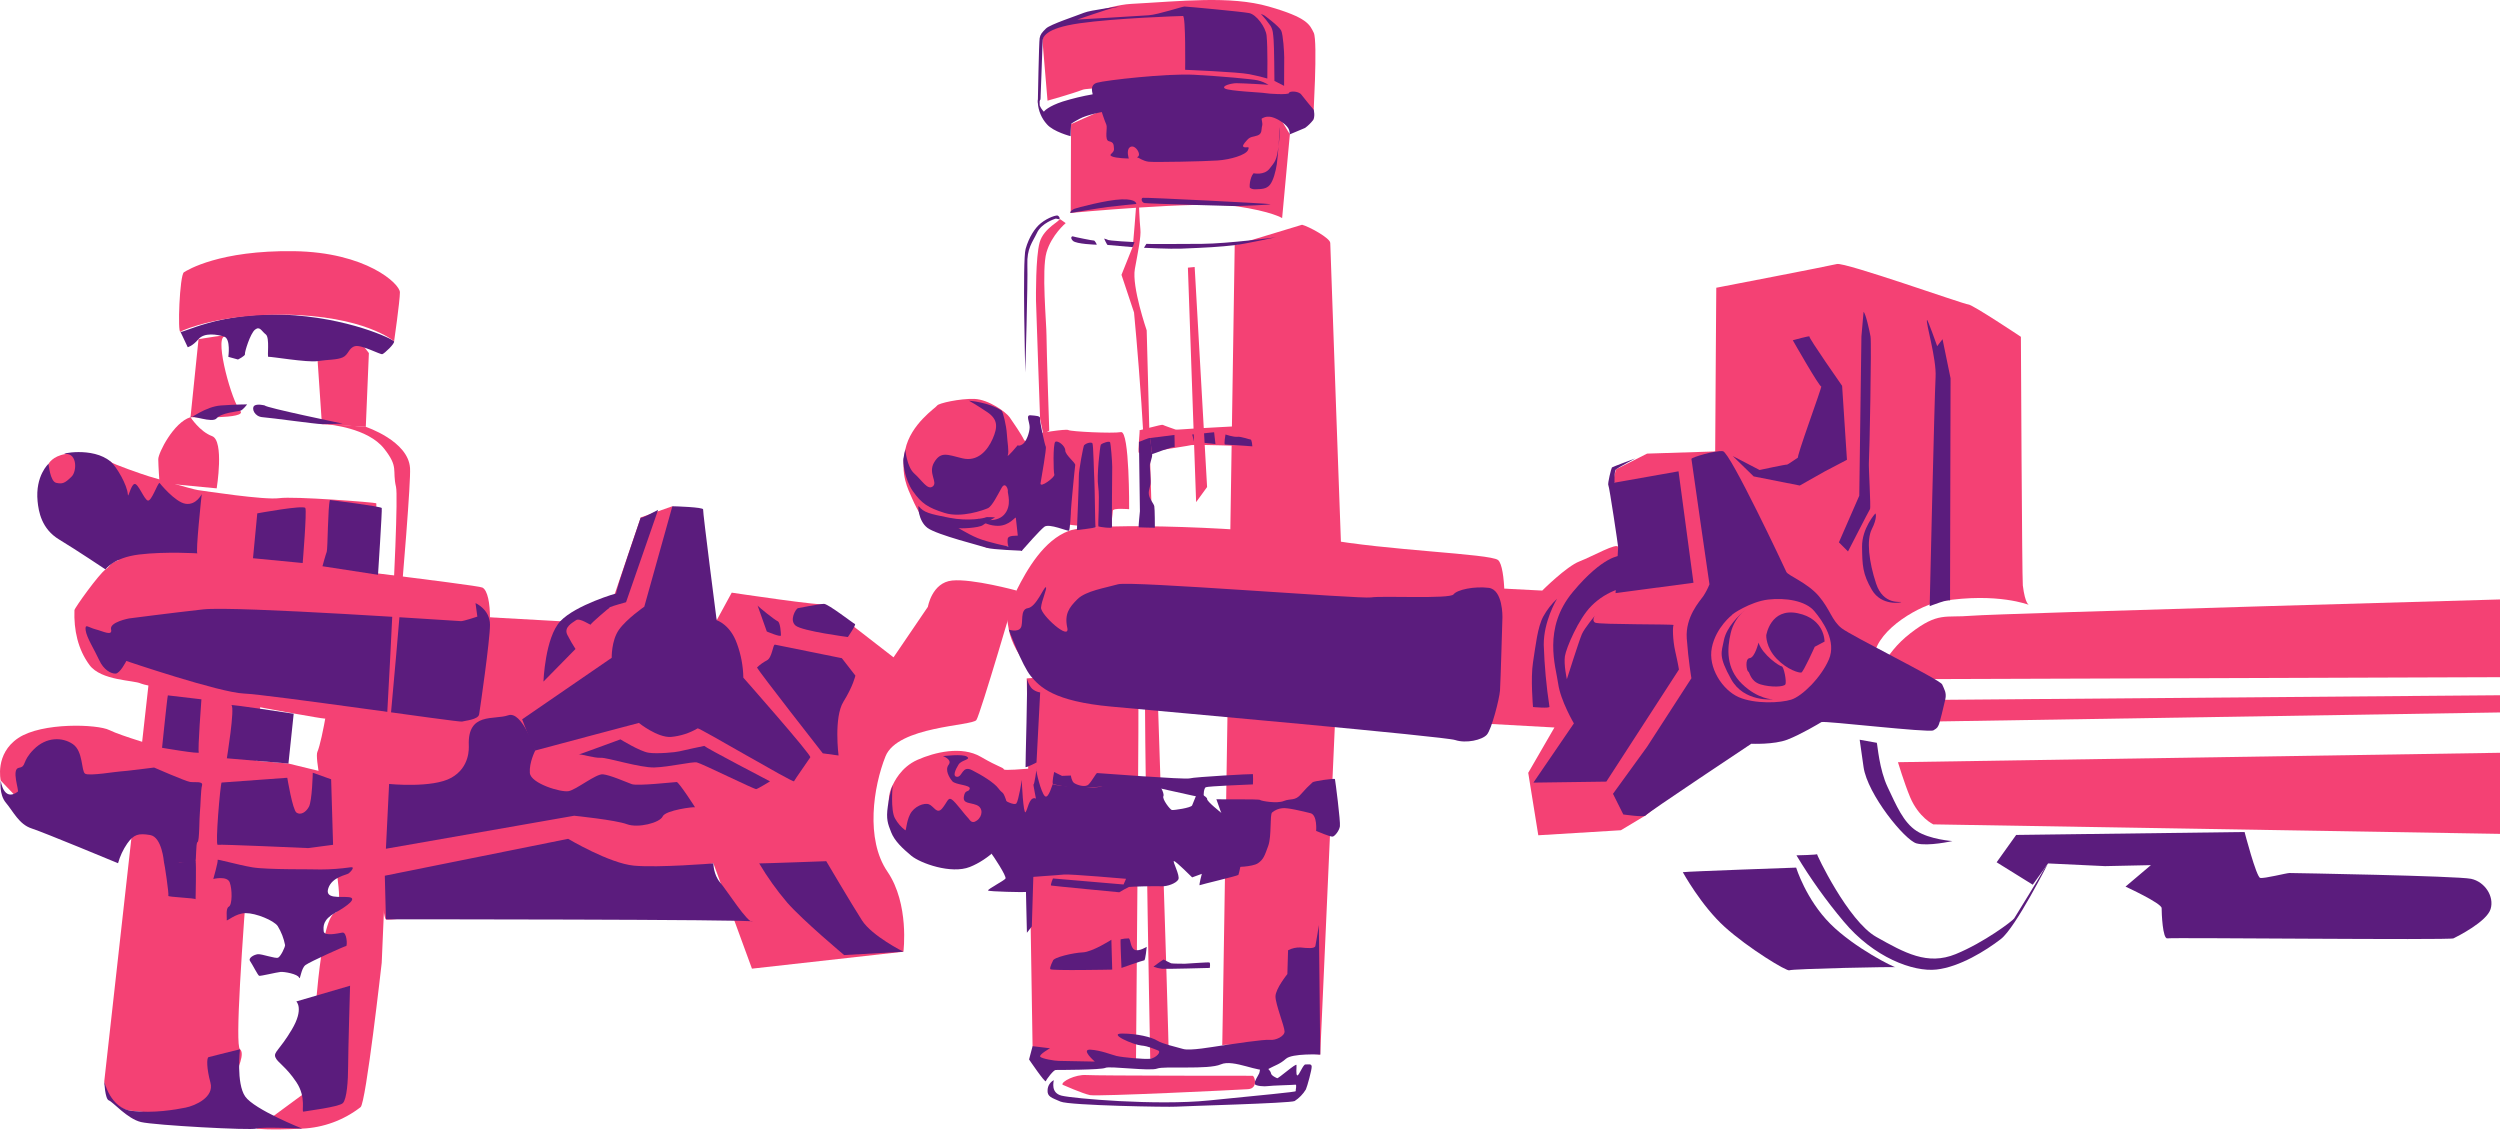 <svg width="778" height="352" viewBox="0 0 778 352" fill="none" xmlns="http://www.w3.org/2000/svg">
<path d="M148.548 191.892L174.358 193.331L189.915 188.936L199.391 161.025L209.24 157.545L223.039 193.018L227.711 184.432C227.711 184.432 257.398 188.894 256.392 187.918C255.387 186.943 278.066 204.565 278.066 204.565L288.758 188.839C288.758 188.839 290.017 181.29 296.308 180.658C302.599 180.025 316.35 183.782 316.35 183.782C316.35 183.782 305.116 222.181 303.858 224.065C302.599 225.949 279.324 225.955 275.561 235.389C271.799 244.824 269.27 261.181 276.164 271.247C283.057 281.313 281.142 296.172 281.142 296.172L234.008 301.446L222.016 268.695C222.016 268.695 122.588 287.713 120.108 286.088C117.627 284.462 118.904 222.181 118.904 222.181L144.695 210.856L148.548 191.892Z" fill="#F44174"/>
<path d="M114.796 109.875L113.839 132.837L100.178 132.001L98.848 112.38L110.01 103.656L114.796 109.875Z" fill="#F44174"/>
<path d="M61.781 105.565L59.288 129.833C59.288 129.833 77.277 130.495 74.749 127.84C72.22 125.185 66.826 105.811 69.758 104.734C72.69 103.656 61.781 105.565 61.781 105.565Z" fill="#F44174"/>
<path d="M599.545 217.828L790.634 216.257L791.682 221.495L595.331 224.637C595.331 224.637 600.063 217.304 599.545 217.828Z" fill="#F44174"/>
<path d="M594.554 197.039C603.217 190.351 605.331 192.325 613.506 191.621C621.682 190.917 791.32 186.167 791.32 186.167L792 210.694L584.211 211.392C584.211 211.392 585.891 203.734 594.554 197.039Z" fill="#F44174"/>
<path d="M463.284 182.939L479.943 183.788C479.943 183.788 487.462 176.269 491.538 174.703C495.614 173.138 503.374 168.683 503.579 170.278C503.784 171.874 503.332 150.477 502.459 150.206C501.586 149.935 502.941 146.034 502.941 146.034L512.574 141.163L536.198 140.411C536.198 140.411 553.32 176.269 553.32 177.208C553.32 178.147 535.397 197.912 532.76 201.512C530.123 205.113 533.573 236.431 533.573 236.431L512.11 253.758L504.422 258.369L478.715 259.935L475.584 240.501L483.736 226.395L461.165 225.143L463.284 182.939Z" fill="#F44174"/>
<path d="M534.115 89.544C534.115 89.544 569.136 82.796 571.652 82.163C574.169 81.531 611.285 94.746 612.543 94.746C613.801 94.746 628.901 104.812 628.901 104.812C628.901 104.812 629.25 179.941 629.503 182.193C630.249 188.213 631.483 188.268 631.483 188.268C631.483 188.268 621.616 184.318 604.391 187.064C597.769 188.117 584.524 195.583 583.224 203.957C582.351 209.514 543.308 174.017 543.308 174.017L533.766 140.423C533.766 140.423 534.115 85.137 534.115 89.544Z" fill="#F44174"/>
<path d="M118.788 299.628L122.786 206.762C122.786 206.762 103.027 207.364 103.027 210.567C103.027 213.77 100.365 230.278 98.764 234.005C97.162 237.732 109.354 282.379 104.327 284.029C99.3 285.678 97.704 322.963 97.169 326.172C96.633 329.381 97.169 338.424 97.169 338.424L79.769 351.229C79.769 351.229 83.472 351.783 94.044 351.229C100.644 350.933 106.99 348.599 112.208 344.546C113.869 343.408 118.788 299.628 118.788 299.628Z" fill="#F44174"/>
<path d="M47.627 200.447L32.449 336.509C32.449 336.509 33.34 344.997 41.016 345.69C48.692 346.382 66.302 349.043 66.802 346.894C67.302 344.745 77.741 329.007 74.671 326.497C71.6 323.986 83.316 203.078 81.721 202.006C80.125 200.934 47.627 200.447 47.627 200.447Z" fill="#F44174"/>
<path d="M353.611 63.47C353.611 63.47 352.647 76.432 352.455 76.907C352.262 77.383 349.005 85.529 349.005 85.529L352.912 97.251C352.912 97.251 357.795 147.726 356.524 170.519C355.254 193.313 357.951 329.489 357.951 329.489C357.951 329.489 363.37 329.754 363.689 329.104C364.008 328.454 358.096 149.695 358.096 149.695L356.85 102.813C356.85 102.813 352.166 89.201 353.171 83.698C354.176 78.196 355.14 73.608 354.887 71.332C354.634 69.057 354.381 62.507 354.381 62.302C354.381 62.097 353.611 63.47 353.611 63.47Z" fill="#F44174"/>
<path d="M319.527 211.115L321.333 325.57L324.109 331.151L353.513 331.422C353.513 331.422 354.608 208.731 354.199 208.731C353.79 208.731 319.527 211.115 319.527 211.115Z" fill="#F44174"/>
<path d="M405.199 69.942C407.264 70.46 413.977 74.078 413.977 75.625C413.977 77.172 417.589 176.823 417.589 176.823L410.852 328.189C410.852 328.189 380.298 324.149 380.358 325.359C380.419 326.569 384.242 76.299 384.242 76.299L405.199 69.942Z" fill="#F44174"/>
<path d="M333.303 38.636L333.213 66.263C333.213 66.263 373.128 62.489 384.519 64.15C395.91 65.812 398.998 67.877 398.998 67.877L401.406 41.821L393.724 28.973C393.724 28.973 360.793 27.606 359.245 27.606C357.698 27.606 333.303 38.636 333.303 38.636Z" fill="#F44174"/>
<path d="M324.44 12.934L325.988 31.333C325.988 31.333 333.724 29.159 336.861 27.949C339.997 26.739 370.461 27.949 374.326 27.949C378.191 27.949 408.642 37.395 408.642 37.395C408.642 37.395 410.123 12.772 408.841 10.201C407.559 7.63 406.878 5.487 394.831 2.031C382.784 -1.425 367.396 0.4 351.984 1.212C344.26 1.622 331.087 7.161 331.087 7.161C331.087 7.161 324.35 8.551 324.44 12.934Z" fill="#F44174"/>
<path d="M0.228 242.915C0.228 242.915 -1.705 234.607 5.688 229.67C13.081 224.733 30.336 225.353 34.033 227.202C37.729 229.05 50.402 232.71 50.402 232.71L70.595 235.979L89.764 237.611L119.655 244.89L120.095 264.125C120.095 264.125 113.954 270.145 108.499 271.777C103.045 273.409 55.7 268.406 55.7 268.406L46.971 254.318L34.647 260.477L8.759 251.849L0.228 242.915Z" fill="#F44174"/>
<path d="M526.373 142.819C526.373 142.313 533.916 140.092 536.168 140.411C538.42 140.73 555.434 176.865 555.915 177.984C556.397 179.104 562.501 181.356 566.035 185.534C569.569 189.712 570.051 193.084 573.097 195.492C576.144 197.9 603.802 211.548 604.404 212.993C605.006 214.438 605.855 215.564 605.373 217.647C604.891 219.73 603.603 225.197 603.284 225.678C602.965 226.16 603.121 226.479 601.677 227.286C600.232 228.093 567.637 224.234 566.83 224.715C566.023 225.197 560.406 228.568 556.234 230.176C552.062 231.783 544.994 231.458 544.994 231.458C544.994 231.458 512.393 253.132 512.074 253.782C511.755 254.432 505.169 253.457 505.169 253.457L501.96 247.033L512.556 232.421L526.367 211.067C526.367 211.067 525.404 205.444 524.922 198.701C524.44 191.958 528.938 187.142 530.057 185.534C530.827 184.373 531.473 183.134 531.984 181.838C531.984 181.838 526.373 143.138 526.373 142.819Z" fill="#5B1C7D"/>
<path d="M15.146 144.294C15.146 144.294 16.308 141.965 20.408 141.284C24.508 140.604 34.255 143.199 34.52 143.753C34.785 144.306 44.448 147.666 46.314 148.226C48.18 148.786 59.637 152.235 61.594 152.512C63.55 152.789 82.376 155.679 86.88 155.029C91.383 154.379 116.705 156.335 117.078 156.612C117.452 156.889 115.399 177.768 115.308 178.045C115.218 178.322 113.629 181.308 113.442 181.585C113.255 181.862 42.334 177.298 41.961 177.208C41.588 177.118 16.705 163.042 14.749 159.966C12.792 156.889 15.285 144.108 15.146 144.294Z" fill="#F44174"/>
<path d="M23.166 189.893C23.166 189.249 30.806 178.616 32.852 177.214C34.9 175.811 33.406 174.956 40.679 173.246C47.952 171.536 83.569 173.463 84.628 174.101C85.688 174.739 148.445 181.994 150.125 182.849C151.804 183.704 152.473 187.972 152.473 192.024C152.473 196.076 150.889 219.718 149.119 222.295C147.349 224.871 145.862 227.225 143.942 227.87C142.021 228.514 102.551 223.601 100.841 223.601C99.132 223.601 45.995 213.8 43.858 212.722C41.721 211.645 31.48 211.867 27.856 206.961C24.231 202.054 22.955 196.076 23.166 189.893Z" fill="#F44174"/>
<path d="M354.622 133.873C354.339 134.06 361.522 132.013 361.847 132.211C362.172 132.41 365.459 133.542 365.826 133.674C366.193 133.807 370.041 133.409 370.932 133.409C371.823 133.409 387.656 132.41 388.054 132.543C388.451 132.675 390.311 133.409 390.311 134.005C390.311 134.601 390.775 137.323 390.709 137.786C390.642 138.25 389.721 138.9 389.721 138.9C389.721 138.9 371.865 138.25 370.733 138.515C369.601 138.78 364.628 139.514 364.363 139.58C364.098 139.647 354.809 141.037 354.411 140.905C354.014 140.772 354.821 133.729 354.622 133.873Z" fill="#F44174"/>
<path d="M291.636 126.208C291.991 125.498 298.788 123.981 303.237 124.143C307.686 124.306 313.093 128.273 314.206 129.863C315.32 131.452 318.017 135.426 318.655 136.853C319.294 138.279 322.629 134.95 322.629 134.95C322.629 134.95 331.66 133.361 332.478 133.836C333.297 134.312 346.145 134.95 348.848 134.475C351.551 133.999 351.389 158.466 351.389 158.466C351.389 158.466 346.307 157.99 346.307 158.948C346.307 159.905 345.705 162.933 346.079 164.041C346.452 165.149 326.283 162.439 325.645 162.602C325.007 162.765 316.428 169.116 316.109 169.592C315.79 170.067 307.162 170.495 307.162 170.495L286.874 160.862C285.723 159.037 284.716 157.125 283.863 155.143C282.593 152.132 280.058 147.918 281.72 139.929C283.382 131.94 291.299 126.847 291.636 126.208Z" fill="#F44174"/>
<path d="M277.806 244.306C278.185 243.614 280.214 238.803 285.542 236.449C290.87 234.095 299.226 232.042 305.199 235.504C311.171 238.966 311.966 238.647 312.423 239.435C312.881 240.224 333.025 237.707 333.025 238.49C333.025 239.273 333.964 243.403 334.127 244.878C334.29 246.353 329.094 255.317 327.366 257.051C325.638 258.785 307.703 263.023 306.294 263.969C304.886 264.914 282.213 260.826 281.292 260.826C280.37 260.826 277.041 253.902 277.041 253.902C277.041 253.902 275.566 248.382 277.806 244.306Z" fill="#F44174"/>
<path d="M467.559 192.042C468.462 193.289 468.763 176.239 466.169 174.27C463.574 172.301 431.413 171.32 412.063 167.714C392.713 164.107 340.534 162.295 332.689 165.185C324.845 168.075 319.595 177.226 316.32 183.782C313.045 190.339 312.569 188.099 313.948 195.944C315.326 203.788 324.514 214.607 332.382 217.557C340.251 220.507 447.15 227.394 449.45 228.051C451.75 228.707 467.559 192.042 467.559 192.042Z" fill="#F44174"/>
<path d="M336.006 7.239C347.096 5.656 367.234 4.975 368.137 4.975C369.04 4.975 368.817 21.724 368.817 21.724C368.817 21.724 385.337 22.398 388.733 23.079C392.129 23.759 394.392 24.439 394.392 24.439C394.392 24.439 394.549 14.662 394.163 11.086C393.886 8.473 390.997 4.524 388.745 4.072C386.493 3.621 369.281 2.031 368.607 2.031C367.932 2.031 360.455 4.524 357.517 4.747C354.579 4.969 335.241 6.089 335.241 6.089C335.241 6.089 345.476 2.615 346.018 2.549C346.56 2.483 348.595 1.989 348.595 1.989C348.595 1.989 339.407 3.115 337.324 3.976C335.241 4.837 326.807 7.588 325.518 8.865C324.23 10.141 323.766 10.671 323.538 11.875C323.309 13.079 322.972 31.941 322.972 31.941L323.803 30.948C323.803 30.948 324.405 15.355 324.459 12.964C324.459 11.688 324.916 8.822 336.006 7.239Z" fill="#5B1C7D"/>
<path d="M393.422 4.777C393.603 4.885 398.118 8.226 398.72 9.539C399.322 10.851 399.648 16.402 399.648 17.865C399.648 19.328 399.611 26.715 399.611 26.715L396.601 25.186C396.601 25.186 396.529 14.235 396.348 12.422C396.168 10.61 396.21 9.412 395.391 8.046C394.476 6.732 393.471 5.485 392.381 4.313L393.422 4.777Z" fill="#5B1C7D"/>
<path d="M323.694 30.068C323.537 30.964 323.488 31.876 323.549 32.783C323.852 33.535 324.307 34.216 324.886 34.782C324.838 34.59 326.361 33.018 330.738 31.591C333.779 30.648 336.878 29.902 340.015 29.358C340.202 29.31 338.811 26.504 341.394 25.746C343.977 24.987 363.068 22.796 371.695 23.271C380.322 23.747 389.443 24.602 391.346 24.987C392.56 25.265 393.719 25.747 394.771 26.414C394.627 26.317 386.343 25.89 384.783 25.89C383.224 25.89 379.931 26.745 381.213 27.552C382.495 28.358 392.724 28.756 393.724 28.979C394.723 29.201 401.099 29.581 401.147 28.936C401.195 28.292 404.049 28.268 404.952 29.412C405.855 30.556 408.564 33.927 408.757 34.072C408.949 34.216 409.28 36.48 408.618 37.401C407.907 38.313 407.075 39.124 406.144 39.809C405.807 40.002 401.767 41.615 401.382 41.808C400.996 42.001 402.429 40.237 398.528 37.714C394.627 35.192 393.061 36.811 392.724 36.859C392.387 36.907 393.061 38.238 392.772 39.189C392.483 40.141 392.869 41.597 391.394 42.139C389.919 42.681 389.16 42.38 388.064 43.614C386.969 44.848 386.397 45.565 387.21 45.806C388.022 46.047 389.064 45.282 388.347 46.757C387.631 48.232 382.971 49.659 378.931 49.942C374.892 50.225 359.281 50.544 357.475 50.327C355.668 50.11 354.464 49.087 353.953 48.99C353.441 48.894 354.807 48.942 354.38 47.564C353.953 46.185 352.478 44.951 351.478 45.95C350.479 46.95 351.286 49.328 351.286 49.328C351.286 49.328 347.294 49.279 346.006 48.659C344.717 48.039 346.77 47.756 346.674 46.33C346.577 44.903 346.578 44.282 345.102 43.951C343.627 43.62 344.723 39.737 344.296 38.81C343.868 37.883 343.579 36.859 343.483 36.673C343.387 36.486 342.881 34.867 342.881 34.867C342.881 34.867 338.263 35.727 335.982 36.962C333.7 38.196 333.363 38.485 333.314 38.629C333.266 38.774 333.176 42.386 333.176 42.386C333.176 42.386 327.8 41.007 325.801 38.678C324.11 36.81 323.109 34.42 322.965 31.904C322.887 29.882 323.694 30.068 323.694 30.068Z" fill="#5B1C7D"/>
<path d="M390.112 53.915C390.112 53.915 393.387 54.668 395.091 52.482C396.795 50.297 397.277 50.032 397.885 45.456C398.493 40.881 398.294 39.593 398.294 39.593C398.294 39.593 397.692 48.936 397.343 51.122C396.994 53.307 396.319 56.034 395.23 57.467C394.14 58.9 392.364 58.828 390.859 58.9C389.354 58.972 389.294 58.491 389.017 58.491C388.74 58.491 388.884 55.282 390.112 53.915Z" fill="#5B1C7D"/>
<path d="M334.375 64.969C334.977 64.722 344.405 62.175 349.107 62.037C353.809 61.898 353.61 63.47 353.61 63.47C353.61 63.47 347.812 64.011 344.676 64.421C341.539 64.83 333.694 66.197 333.237 66.263C332.779 66.329 333.213 65.444 334.375 64.969Z" fill="#5B1C7D"/>
<path d="M355.591 61.561C356.103 61.369 394.953 63.331 395.326 63.536C395.699 63.741 385.573 64.138 384.549 64.138C383.526 64.138 357.12 63.392 356.169 63.187C355.218 62.982 355.043 61.766 355.591 61.561Z" fill="#5B1C7D"/>
<path d="M333.899 73.566C334.17 73.704 340.238 74.933 340.443 74.861C340.648 74.788 341.467 76.155 341.262 76.155C341.057 76.155 334.922 75.956 333.899 74.951C332.875 73.945 333.622 73.428 333.899 73.566Z" fill="#5B1C7D"/>
<path d="M344.675 74.59C344.675 74.933 353.068 75.342 353.068 75.342L352.466 76.908C352.466 76.908 344.892 76.227 344.687 76.227C344.483 76.227 343.598 74.247 343.598 74.247C343.966 74.331 344.326 74.446 344.675 74.59Z" fill="#5B1C7D"/>
<path d="M356.753 75.884C357.023 75.957 364.501 75.969 374.079 75.884C382.195 75.818 397.276 73.837 397.071 73.837C396.867 73.837 387.637 75.914 384.242 76.294C379.426 76.842 375.813 77.046 367.529 77.383C364.188 77.522 356 77.112 356 77.112L356.753 75.884Z" fill="#5B1C7D"/>
<path d="M328.324 68.105C328.324 68.105 324.164 69.388 322.725 72.428C321.286 75.468 319.528 77.244 319.715 82.512C319.901 87.78 319.077 115.956 319.077 115.956C319.077 115.956 318.131 81.133 319.173 77.461C320.214 73.789 322.081 70.929 323.881 69.49C326.289 67.564 328.806 66.931 329.143 67.082C329.48 67.232 329.847 67.684 329.745 68.081C329.642 68.478 328.727 67.834 328.324 68.105Z" fill="#5B1C7D"/>
<path d="M311.707 127.798C312.093 128.057 313.182 132.38 313.333 135.023C313.483 137.666 314.067 140.489 313.628 141.645C313.188 142.801 316.728 138.545 316.728 138.545C316.728 138.545 317.023 138.99 318.209 138.25C319.395 137.509 320.425 134.553 320.425 132.928C320.425 131.302 319.094 129.087 320.72 129.237C322.346 129.388 323.821 129.382 323.676 130.273C323.532 131.164 325.151 138.545 325.446 138.99C325.741 139.436 324.116 148.623 323.821 150.363C323.526 152.103 328.402 148.442 328.107 147.708C327.812 146.973 327.662 138.075 328.402 137.509C329.143 136.943 331.509 138.713 331.509 140.17C331.509 141.627 334.76 144.011 334.609 144.752C334.459 145.492 333.279 158.051 333.279 158.786C333.279 159.52 332.984 164.848 332.677 165.143C332.37 165.438 326.47 162.777 324.994 163.939C323.519 165.101 319.082 170.146 318.047 171.332C317.011 172.518 316.277 161.579 316.126 161.133C315.976 160.688 314.206 163.644 310.509 163.644C308.253 163.616 306.071 162.837 304.308 161.428C304.308 161.428 309.775 163.054 312.43 160.224C315.085 157.395 313.465 153.277 313.634 152.837C313.802 152.398 312.893 149.731 311.713 151.802C310.533 153.873 308.757 157.563 307.427 158.153C306.096 158.743 299.155 161.26 293.983 159.634C288.812 158.009 286.759 156.678 284.08 152.837C281.4 148.996 280.979 143.674 281.124 142.789C281.268 141.904 281.726 139.833 281.726 139.833C281.726 139.833 282.171 145.3 284.537 147.371C286.903 149.442 288.673 152.687 290.299 151.356C291.924 150.026 288.673 147.22 290.744 143.825C292.815 140.429 294.73 141.459 299.462 142.621C304.194 143.783 307.288 140.261 308.914 136.564C310.539 132.867 310.539 130.507 307.288 128.292C304.037 126.076 301.533 124.698 301.533 124.698C301.533 124.698 307.716 125.143 311.707 127.798Z" fill="#5B1C7D"/>
<path d="M285.921 157.533C285.584 157.106 285.705 162.109 288.643 164.288C291.581 166.467 305.638 169.953 307.161 170.495C308.685 171.037 318.058 171.392 318.058 171.392C318.058 171.392 318.378 166.245 317.402 166.576C316.427 166.907 313.694 166.359 313.585 167.78C313.505 168.55 313.581 169.328 313.808 170.068C313.808 170.068 307.378 168.761 304.217 167.449C301.057 166.136 297.794 163.969 298.119 164.294C298.444 164.619 304.741 164.294 305.855 163.421C307.079 162.548 308.352 161.744 309.666 161.013C309.666 161.013 307.053 160.796 306.728 161.013C306.403 161.23 301.496 162.319 295.398 161.121C289.299 159.923 287.445 159.496 285.921 157.533Z" fill="#5B1C7D"/>
<path d="M337.373 138.545C337.133 138.749 335.664 146.654 335.736 148.141C335.808 149.628 335.134 164.956 335.134 164.956C335.134 164.956 341.088 164.288 340.937 164.065C340.787 163.842 340.715 151.934 340.564 149.556C340.414 147.178 340.269 138.322 339.962 137.949C339.655 137.575 338.343 137.702 337.373 138.545Z" fill="#5B1C7D"/>
<path d="M342.581 138.37C342.346 138.581 341.238 148.117 341.762 151.392C342.286 154.667 341.612 163.668 341.834 163.818C342.057 163.969 346.151 164.559 346.049 164.041C345.946 163.523 346.121 147.075 346.121 145.293C346.121 143.511 345.675 138.069 345.453 137.629C345.23 137.19 343.249 137.78 342.581 138.37Z" fill="#5B1C7D"/>
<path d="M354.441 137.521C354.441 137.521 354.742 158.792 354.742 159.093C354.742 159.394 354.2 164.047 354.381 164.108C354.561 164.168 359.396 164.228 359.396 164.228C359.396 164.228 359.396 158.37 359.215 157.521C359.034 156.672 357.704 155.348 357.523 153.837C357.343 152.326 358.125 151.537 358.065 149.664C358.005 147.792 357.884 145.92 357.824 145.011C357.764 144.102 358.673 142.416 358.547 141.326C358.42 140.236 357.945 136.51 357.884 136.311C357.824 136.113 354.441 137.521 354.441 137.521Z" fill="#5B1C7D"/>
<path d="M467.559 192.043C467.559 192.043 467.74 183.5 463.285 182.94C458.83 182.38 453.441 183.5 452.327 184.981C451.214 186.462 430.052 185.354 426.692 185.914C423.333 186.474 351.84 180.712 347.939 181.826C344.038 182.94 337.909 183.867 335.296 186.468C332.683 189.068 331.214 191.115 332.141 195.384C333.069 199.652 323.785 191.296 323.966 189.069C324.146 186.841 326.013 182.94 325.453 182.753C324.893 182.566 322.485 188.882 319.884 189.255C317.283 189.628 318.583 193.897 317.65 195.384C316.717 196.871 313.936 195.944 313.936 195.944C313.936 195.944 318.023 207.088 320.811 210.429C323.598 213.77 327.867 218.256 345.886 219.899C363.905 221.543 449.528 229.189 452.869 230.303C456.211 231.416 461.232 230.303 462.713 228.635C464.194 226.967 466.614 217.485 466.801 214.884C466.987 212.283 467.559 192.043 467.559 192.043Z" fill="#5B1C7D"/>
<path d="M508.871 142.656C508.871 142.656 503.567 145.552 502.929 146.034C502.291 146.516 502.447 150.206 502.447 150.206L522.357 146.672L527.01 181.356L502.766 184.571C502.766 184.571 503.567 170.76 503.567 170.278C503.567 169.797 500.84 151.488 500.521 151.013C500.201 150.537 501.454 145.649 501.634 145.468C501.815 145.287 508.871 142.656 508.871 142.656Z" fill="#5B1C7D"/>
<path d="M496.354 191.591C496.354 191.591 495.21 193.156 496.457 193.782C497.703 194.408 521.14 194.197 520.821 194.51C520.502 194.824 520.508 199.092 521.345 202.734C522.182 206.377 522.489 208.357 522.489 208.357L499.894 243.24L477.197 243.553L489.792 225.118C489.792 225.118 485.626 218.038 484.897 212.728C484.169 207.418 480.009 195.552 489.479 184.203C498.949 172.855 504.163 172.957 504.163 172.957L503.561 183.367C500.421 184.437 497.571 186.219 495.234 188.574C491.273 192.53 487.408 201.591 487.005 204.191C486.601 206.792 487.607 211.374 487.607 211.374C487.607 211.374 491.46 199.194 492.29 197.322C493.121 195.45 496.354 191.591 496.354 191.591Z" fill="#5B1C7D"/>
<path d="M319.529 211.115C319.529 211.115 320.287 213.963 321.708 214.727C322.312 215.116 322.991 215.374 323.701 215.486L322.563 237.292C322.563 237.292 319.24 239.002 319.149 238.713C319.059 238.424 319.908 211.115 319.529 211.115Z" fill="#5B1C7D"/>
<path d="M318.011 242.698C317.914 243.174 318.48 253.535 319.149 252.746C319.817 251.958 320.19 248.388 321.894 248.388C323.598 248.388 325.596 253.601 325.506 254.36C325.416 255.118 321.894 259.953 321.141 262.042C320.389 264.131 319.335 274.938 319.335 274.938C319.335 274.938 319.528 277.496 319.239 277.593C318.95 277.689 307.674 277.496 307.481 277.117C307.288 276.738 312.412 274.107 312.899 273.421C313.387 272.734 308.823 265.925 308.54 265.642C308.258 265.359 313.279 261.753 313.092 256.539C312.905 251.326 312.044 248.291 312.044 248.574C312.044 248.857 315.657 250.85 316.313 249.995C316.969 249.14 318.011 242.698 318.011 242.698Z" fill="#5B1C7D"/>
<path d="M293.447 235.293C293.736 235.293 299.612 234.535 300.943 235.486C302.273 236.437 299.233 236.431 298.288 237.948C297.342 239.465 296.295 241.741 297.908 241.741C299.522 241.741 299.425 238.129 302.46 239.658C305.494 241.187 309.377 243.547 310.708 245.347C312.038 247.147 312.032 246.01 312.984 248.665C314.052 251.738 314.376 255.02 313.929 258.243C313.459 261.94 307.577 267.533 301.792 269.808C296.006 272.084 286.433 268.67 283.586 266.298C280.738 263.926 278.372 261.657 277.33 259.002C276.289 256.347 275.717 254.92 276.289 250.94C276.59 248.691 277.098 246.474 277.806 244.318C277.806 244.318 277.047 252.277 278.565 254.745C279.343 256.154 280.408 257.384 281.689 258.357C282.069 258.646 281.978 255.895 283.206 253.427C284.435 250.958 287.571 249.73 289.088 250.302C290.605 250.874 291.551 253.523 293.164 251.627C294.778 249.73 294.97 248.014 296.174 248.785C297.379 249.556 300.443 253.806 301.105 254.378C301.767 254.95 302.243 256.654 304.043 255.323C305.843 253.993 306.036 251.344 303.857 250.507C301.677 249.67 299.588 250.128 299.967 247.852C300.347 245.576 301.388 246.714 301.773 245.48C302.159 244.246 297.318 244.276 296.355 243.114C295.392 241.952 293.983 239.604 295.217 237.99C296.451 236.377 293.447 235.293 293.447 235.293Z" fill="#5B1C7D"/>
<path d="M330.491 241.452L333.254 241.344C333.254 241.344 333.477 243.114 334.248 243.662C335.018 244.21 337.673 245.209 338.775 244.107C339.877 243.006 341.093 240.573 341.424 240.573C341.755 240.573 368.817 242.668 370.25 242.229C371.683 241.789 389.798 240.79 389.913 240.904C389.967 241.971 389.967 243.04 389.913 244.107C389.913 244.107 375.777 244.655 375.223 244.992C374.669 245.329 374.446 247.31 374.669 248.081C374.892 248.851 352.995 243.114 351.791 243.662C350.587 244.21 336.879 245.209 336.331 245.432C335.783 245.655 328.155 244.228 327.716 243.993C327.276 243.758 328.047 240.242 328.047 240.242L330.491 241.452Z" fill="#5B1C7D"/>
<path d="M389.251 253.716C389.028 254.264 385.717 271.94 385.386 272.271C385.055 272.602 373.676 275.281 373.345 275.474C373.014 275.666 374.007 271.94 374.007 271.94L370.997 273.042C370.997 273.042 366.024 268.069 365.362 267.96C364.7 267.852 367.349 272.488 366.687 273.704C366.024 274.92 363.153 275.913 361.497 275.805C359.841 275.697 351.78 275.913 351.334 276.022C350.304 276.522 349.299 277.075 348.324 277.677C348.324 277.677 327.451 275.69 327.12 275.582C326.789 275.474 327.674 273.373 327.674 273.373L349.649 275.251L350.425 273.481C350.425 273.481 332.755 271.94 331.094 272.157C329.432 272.373 319.498 272.933 319.167 273.15C318.836 273.367 321.046 258.574 322.177 256.696C323.309 254.818 322.617 249.736 322.617 249.736C322.617 249.736 321.413 243.662 321.624 244.107C321.834 244.553 322.725 238.803 322.509 239.249C322.292 239.694 323.941 246.648 325.158 247.75C326.374 248.851 327.566 243.535 327.698 243.993C327.831 244.45 333.55 244.769 334.104 244.878C334.658 244.986 340.395 245.432 342.496 244.769C344.598 244.107 350.889 243.222 352.876 243.114C354.862 243.005 359.065 243.553 359.835 243.553C360.606 243.553 362.484 246.865 362.045 247.768C361.605 248.671 364.14 251.982 364.694 252.078C365.248 252.175 370.66 251.41 370.991 250.639C371.322 249.869 372.647 246.552 372.647 246.552C372.647 246.552 375.741 247.876 375.657 248.653C375.573 249.429 379.968 252.867 379.968 252.867L389.251 253.716Z" fill="#5B1C7D"/>
<path d="M378.533 248.719C379.195 248.833 391.778 248.61 392.121 248.942C392.464 249.273 397.419 250.146 399.52 249.273C401.622 248.4 403.054 249.381 404.939 247.063C406.036 245.78 407.219 244.574 408.479 243.451C408.696 243.12 415.324 242.126 415.432 242.458C415.541 242.789 417.203 255.702 416.98 257.141C416.757 258.58 415.432 260.152 414.77 260.344C414.108 260.537 409.581 258.58 409.581 258.58C409.581 258.58 410.02 253.607 407.811 253.06C405.601 252.512 400.634 251.29 399.087 251.512C397.909 251.615 396.791 252.078 395.884 252.837C395.113 253.499 395.776 260.236 394.68 263.216C393.584 266.196 393.247 267.43 391.477 268.634C389.707 269.838 384.192 269.838 384.192 269.838C384.192 269.838 384.078 255.389 383.307 255.263C382.537 255.137 379.996 252.855 379.996 252.855L378.533 248.719Z" fill="#5B1C7D"/>
<path d="M523.688 271.422C525.108 271.187 558.961 270.001 558.961 270.001C558.961 270.001 562.038 279.947 569.617 287.52C577.197 295.094 589.738 301.247 589.973 301.012C590.207 300.777 557.54 301.488 556.86 301.958C556.18 302.427 544.079 295.094 536.74 288.466C529.401 281.837 523.688 271.422 523.688 271.422Z" fill="#5B1C7D"/>
<path d="M599.677 99.556C599.232 100.453 602.688 111.597 602.351 117.407C602.013 123.216 600.514 188.635 600.514 188.635C600.514 188.635 606.854 186.136 606.854 186.967C606.854 187.798 607.016 117.732 607.016 117.732L604.518 105.558L602.85 107.726C602.85 107.726 599.846 99.225 599.677 99.556Z" fill="#5B1C7D"/>
<path d="M563.091 104.722C562.856 105.197 573.266 120.068 573.266 120.068L574.771 143.09L567.763 146.762L560.093 151.097L545.746 148.261L539.238 141.922L547.577 146.263C547.577 146.263 555.921 144.457 556.084 144.595C556.246 144.734 560.593 141.585 559.587 142.422C558.582 143.258 567.264 119.905 566.764 120.236C566.264 120.567 557.92 105.89 557.92 105.89C557.92 105.89 563.26 104.39 563.091 104.722Z" fill="#5B1C7D"/>
<path d="M579.942 97.052C580.61 97.552 581.748 102.723 582.109 104.722C582.47 106.721 581.778 141.922 581.609 143.59C581.441 145.257 582.278 157.937 581.941 158.436C581.603 158.936 575.101 171.615 575.101 171.615L572.266 168.779L578.605 154.27L579.273 104.722L579.942 97.052Z" fill="#5B1C7D"/>
<path d="M583.566 159.827C583.566 159.827 579.4 164.439 579.473 170.17C579.545 175.902 579.623 178.599 582.525 183.56C585.493 188.665 591.748 187.575 591.676 187.353C591.604 187.13 586.095 188.394 583.849 181.627C581.604 174.86 580.803 168.009 582.513 164.661C584.223 161.314 583.789 159.616 583.566 159.827Z" fill="#5B1C7D"/>
<path d="M584.061 231.157C584.308 231.88 584.79 239.399 587.457 245.004C590.124 250.609 592.309 255.919 596.433 258.586C600.557 261.253 607.589 261.741 607.589 261.741C607.589 261.741 600.07 263.439 596.433 262.47C592.797 261.5 581.154 247.19 579.937 238.701L578.733 230.206L584.061 231.157Z" fill="#5B1C7D"/>
<path d="M565.464 265.781C565.114 265.546 575.096 286.624 583.904 291.572C592.712 296.521 599.81 300.525 608.63 296.913C617.45 293.3 626.27 286.624 626.8 285.823C627.33 285.022 635.758 271.259 635.891 270.856C636.023 270.453 637.227 269.122 637.36 268.719C637.492 268.315 627.336 288.628 622.658 292.241C617.98 295.853 609.834 300.922 602.616 301.723C595.397 302.524 583.103 297.984 573.748 286.756C568.313 280.296 563.399 273.415 559.052 266.178C559.052 266.178 565.867 266.046 565.464 265.781Z" fill="#5B1C7D"/>
<path d="M627.426 259.833L621.352 268.339L632.592 275.323L637.36 268.701L655.078 269.538L669.359 269.231L661.46 275.913C661.46 275.913 672.7 281.079 672.7 282.602C672.7 284.125 673.001 292.325 674.506 292.018C676.011 291.711 762.314 292.62 763.53 292.018C764.746 291.416 773.855 286.852 775.072 282.903C776.288 278.954 773.265 274.396 768.997 273.487C764.728 272.578 713.398 271.681 712.483 271.681C711.568 271.681 704.584 273.487 703.368 273.198C702.152 272.909 698.51 258.917 698.51 258.917L627.426 259.833Z" fill="#5B1C7D"/>
<path d="M209.239 157.545C209.943 157.545 218.956 157.828 218.811 158.532C218.667 159.237 223.026 193.018 223.026 193.018C223.026 193.018 227.24 194.288 229.359 200.338C230.601 203.721 231.267 207.289 231.328 210.892C231.328 210.892 252.586 234.974 252.165 235.672C251.743 236.371 247.348 242.566 247.095 243.132C246.842 243.698 217.535 226.377 217.114 226.66C214.577 228.156 211.739 229.069 208.805 229.333C204.591 229.616 198.811 224.974 198.811 224.974C198.811 224.974 166.999 233.403 166.578 233.559C166.156 233.716 162.496 223.848 162.496 223.848L190.365 204.703C190.365 204.703 190.226 199.351 192.616 195.974C195.006 192.596 200.503 188.797 200.503 188.797L209.239 157.545Z" fill="#5B1C7D"/>
<path d="M235.585 207.713C235.922 208.725 256.054 234.438 256.054 234.438L260.961 235.112C260.961 235.112 259.438 223.27 262.478 218.369C265.519 213.469 266.199 210.248 266.199 210.248L261.985 204.829C261.985 204.829 241.858 200.772 241.178 200.615C240.498 200.459 240.335 204.673 238.643 205.516C237.526 206.101 236.496 206.841 235.585 207.713Z" fill="#5B1C7D"/>
<path d="M248.271 189.273C247.596 189.61 245.567 192.994 247.596 194.691C249.625 196.389 263.852 198.243 263.852 198.243C263.852 198.243 266.561 194.354 266.049 194.186C265.537 194.017 257.765 187.924 256.416 187.924C255.068 187.924 248.271 189.273 248.271 189.273Z" fill="#5B1C7D"/>
<path d="M235.753 188.43C236.09 188.936 241.171 192.993 242.014 193.331C242.857 193.668 243.026 197.057 243.026 197.732C243.026 198.406 238.631 196.527 238.631 196.527L235.753 188.43Z" fill="#5B1C7D"/>
<path d="M199.39 161.025C199.011 161.783 204.808 158.659 204.808 158.659L194.826 187.412C194.826 187.412 190.431 188.616 189.92 188.935C189.408 189.255 183.833 194.011 183.833 194.354C183.833 194.697 180.45 192.156 179.264 192.999C178.078 193.842 175.374 195.203 176.56 197.569C177.326 199.078 178.172 200.545 179.095 201.964L169.119 212.114C169.119 212.114 169.625 198.412 174.363 193.336C179.101 188.261 192.46 184.372 191.78 184.715C191.1 185.058 199.727 160.35 199.39 161.025Z" fill="#5B1C7D"/>
<path d="M119.753 272.524L120.096 286.088C120.096 286.088 235.568 286.088 234.177 286.78C232.787 287.472 226.176 277.045 224.093 274.607C222.01 272.168 222.004 268.695 222.004 268.695C222.004 268.695 204.96 270.085 197.32 269.393C189.68 268.7 176.803 261.042 176.803 261.042L119.753 272.524Z" fill="#5B1C7D"/>
<path d="M236.265 268.695C238.348 268.695 257.132 268.002 257.132 268.002C257.132 268.002 265.133 281.566 268.263 286.437C271.394 291.308 281.129 296.172 281.129 296.172L262.694 297.214C262.694 297.214 249.829 286.437 244.958 280.868C241.722 277.063 238.813 272.991 236.265 268.695Z" fill="#5B1C7D"/>
<path d="M219.162 232.132C219.878 232.849 239.631 243.162 239.631 243.162C239.631 243.162 235.905 245.456 235.333 245.57C234.761 245.684 218.289 237.545 216.856 237.262C215.423 236.979 208.265 238.695 203.683 238.833C199.102 238.972 188.927 235.684 186.922 235.823C184.917 235.961 180.619 234.535 180.047 234.818C179.475 235.101 193.081 230.092 193.081 230.092C193.081 230.092 199.102 233.818 201.817 234.246C204.532 234.673 210.414 234.101 211.413 233.818C212.413 233.535 219.162 232.132 219.162 232.132Z" fill="#5B1C7D"/>
<path d="M145.892 232C145.892 232.692 146.326 238.773 140.426 242.054C134.526 245.335 121.088 243.968 121.088 243.968L120.095 264.131L178.68 253.86C178.68 253.86 191.575 255.173 195.073 256.485C198.571 257.797 205.35 256.046 206.223 254.077C207.096 252.108 216.061 251.018 216.277 251.235C216.494 251.452 211.25 243.366 210.594 243.366C209.938 243.366 198.354 244.679 196.603 244.023C194.851 243.366 189.829 241.181 187.644 240.964C185.459 240.748 179.336 245.781 176.928 246.208C174.52 246.636 165.128 243.8 164.887 240.525C164.646 237.25 166.573 233.559 166.573 233.559C166.573 233.559 162.485 221.067 158.144 222.602C153.803 224.137 145.453 221.506 145.892 232Z" fill="#5B1C7D"/>
<path d="M40.156 192.458C40.156 192.458 53.106 190.766 63.244 189.64C73.382 188.514 142.636 193.3 143.478 193.3C144.321 193.3 148.548 191.892 148.548 191.892L147.982 187.677C147.982 187.677 152.485 189.646 152.485 194.432C152.485 199.218 149.391 220.615 149.108 222.301C148.825 223.987 144.604 224.276 143.761 224.558C142.919 224.841 83.515 216.13 75.911 215.829C68.307 215.528 39.313 205.696 39.313 205.696C39.313 205.696 37.344 209.634 35.935 209.634C34.527 209.634 32.275 208.508 30.866 205.419C29.457 202.331 26.929 198.382 26.652 196.13C26.375 193.878 27.495 195.281 29.746 195.847C31.998 196.413 35.099 198.099 34.563 195.847C34.027 193.595 40.156 192.458 40.156 192.458Z" fill="#5B1C7D"/>
<path d="M5.532 246.383C6.025 246.028 3.443 239.333 5.893 238.93C8.343 238.526 6.67 237.045 10.547 233.168C14.424 229.291 19.415 229.333 22.678 231.573C25.941 233.812 25.255 239.947 26.477 240.766C27.699 241.585 36.531 240.061 37.548 240.061C38.566 240.061 47.952 238.857 47.952 238.857C47.952 238.857 57.741 243.138 59.168 243.342C60.595 243.547 63.28 242.999 62.87 244.426C62.461 245.853 62.419 251.049 62.214 252.686C62.009 254.324 62.094 261.843 61.486 262.048C60.878 262.253 61.16 267.719 60.751 268.333C60.342 268.947 51.01 268.225 51.01 268.225C51.01 268.225 50.408 260.477 46.73 259.863C43.051 259.249 41.63 259.658 39.589 262.518C38.303 264.383 37.339 266.451 36.736 268.634C36.736 268.634 13.689 259.05 9.812 257.798C5.935 256.545 4.099 252.5 1.859 249.845C-0.38 247.19 0.228 242.909 0.228 242.909C0.228 242.909 1.04 249.646 5.532 246.383Z" fill="#5B1C7D"/>
<path d="M68.957 243.529C68.554 244.131 66.922 263.108 67.753 262.903C68.584 262.698 95.899 263.926 95.899 263.926L103.653 262.903L103.051 242.512L97.338 240.471C97.338 240.471 97.139 249.242 96.133 251.073C95.128 252.903 93.484 253.728 92.262 252.879C91.04 252.03 89.403 242.042 89.403 242.042L68.957 243.529Z" fill="#5B1C7D"/>
<path d="M52.238 216.401C52.033 217.003 50.432 232.716 50.432 232.716C50.432 232.716 62.262 234.757 61.87 234.149C61.479 233.541 62.683 217.629 62.683 217.629L52.238 216.401Z" fill="#5B1C7D"/>
<path d="M72.022 219.459C73.16 220.218 70.596 235.985 70.596 235.985L89.765 237.617L91.396 222.114C91.396 222.114 71.409 219.056 72.022 219.459Z" fill="#5B1C7D"/>
<path d="M92.214 311.65C92.816 311.446 108.939 306.756 108.939 306.756C108.939 306.756 108.337 327.358 108.337 331.843C108.337 336.328 107.928 342.042 106.706 343.282C105.483 344.522 95.267 345.732 94.466 345.937C93.665 346.142 95.489 341.65 92.226 336.756C88.963 331.861 86.308 330.639 85.694 329.007C85.08 327.376 86.898 326.966 90.793 320.44C94.689 313.914 92.214 311.65 92.214 311.65Z" fill="#5B1C7D"/>
<path d="M74.671 326.539C74.671 326.539 73.466 337.147 76.302 341.223C79.138 345.299 94.044 351.217 94.044 351.217C94.044 351.217 81.401 350.615 79.77 351.217C78.138 351.819 48.157 350.2 43.876 349.182C39.596 348.165 35.104 342.855 33.882 342.451C32.66 342.048 32.449 336.533 32.449 336.533C32.449 336.533 34.285 344.896 41.016 345.714C47.747 346.533 54.683 345.305 57.741 344.691C60.8 344.077 66.718 341.428 65.495 336.943C64.273 332.457 64.291 329.194 64.893 328.99C65.495 328.785 74.671 326.539 74.671 326.539Z" fill="#5B1C7D"/>
<path d="M75.081 83.62C75.743 83.62 89.042 83.951 98.019 84.614C103.433 85.016 108.819 85.738 114.148 86.775C114.148 86.775 111.137 88.936 110.656 91.098C110.174 93.259 108.994 97.72 108.994 97.72C108.994 97.72 93.034 95.559 91.041 95.39C89.049 95.222 82.558 95.059 82.558 95.059C82.558 95.059 81.065 89.737 80.066 87.913C79.067 86.089 75.081 83.62 75.081 83.62Z" fill="#5B1C7D"/>
<path d="M56.127 103.235C56.452 103.999 68.096 97.082 88.21 97.913C108.325 98.743 122.292 105.565 122.623 106.227C122.954 106.889 119.613 110.05 118.969 110.218C118.324 110.387 112.485 107.208 110.486 107.726C108.487 108.244 108.493 110.381 106.663 111.212C104.833 112.043 102.009 111.88 98.836 112.38C95.663 112.88 84.038 110.881 83.538 111.049C83.039 111.218 84.038 105.065 82.707 104.066C81.377 103.066 80.901 101.405 79.384 102.572C77.867 103.74 76.061 109.719 76.224 110.218C76.386 110.718 74.062 111.88 74.062 111.88L71.052 111.049C71.052 111.049 71.883 105.396 69.721 104.734C67.56 104.072 63.575 103.403 61.744 105.565C59.914 107.726 58.421 108.057 58.421 108.057C58.421 108.057 55.627 102.073 56.127 103.235Z" fill="#5B1C7D"/>
<path d="M59.287 129.833C59.167 130.435 63.941 126.51 68.764 126.179C73.586 125.848 76.909 125.842 76.909 125.842C76.909 125.842 75.579 127.648 74.748 127.84C73.917 128.033 68.764 128.503 67.433 130.164C66.103 131.826 59.45 129.002 59.287 129.833Z" fill="#5B1C7D"/>
<path d="M82.388 126.179C82.551 126.841 106.657 131.826 106.657 131.826C106.657 131.826 101.84 131.994 100.173 131.994C98.505 131.994 84.218 130.002 81.72 129.833C79.221 129.665 78.234 127.172 79.065 126.341C79.896 125.51 82.388 126.179 82.388 126.179Z" fill="#5B1C7D"/>
<path d="M80.065 159.755L78.734 173.722L94.195 175.215C94.195 175.215 95.525 159.092 95.026 158.093C94.526 157.094 80.065 159.755 80.065 159.755Z" fill="#5B1C7D"/>
<path d="M102.678 155.601C102.009 157.594 102.009 170.893 101.678 171.73C101.347 172.566 100.348 176.215 100.348 176.215L117.638 178.876C117.638 178.876 118.969 158.593 118.8 158.093C118.632 157.594 102.678 155.601 102.678 155.601Z" fill="#5B1C7D"/>
<path d="M49.644 150.279C48.982 150.447 47.152 156.1 45.99 155.769C44.828 155.438 42.98 150.279 41.83 150.616C40.68 150.953 39.873 155.366 39.783 153.861C39.602 150.905 36.267 145.258 34.521 143.734C28.856 138.792 17.875 141.374 20.409 141.266C24.076 141.103 23.913 146.684 22.317 148.28C20.126 150.477 19.38 150.646 17.537 150.273C15.545 149.875 15.129 144.294 15.129 144.294C15.129 144.294 10.915 148.039 11.697 156.016C12.017 159.195 12.902 164.571 18.398 167.894C23.895 171.218 32.847 177.214 32.847 177.214C32.847 177.214 35.177 173.554 43.323 172.56C51.468 171.567 62.107 172.223 61.444 172.223C60.782 172.223 62.775 153.77 62.775 153.77C62.775 153.77 61.107 157.262 57.784 156.781C54.461 156.299 49.644 150.279 49.644 150.279Z" fill="#5B1C7D"/>
<path d="M51.011 268.207C51.173 268.556 52.654 278.375 52.383 278.779C52.112 279.182 60.86 279.453 60.86 279.856C60.86 280.26 61.131 268.418 60.86 268.014C60.589 267.611 55.791 268.941 55.701 268.411C55.61 267.882 51.011 268.207 51.011 268.207Z" fill="#5B1C7D"/>
<path d="M67.723 267.611C67.994 267.882 66.381 273.535 66.381 273.535C66.381 273.535 70.686 272.457 71.492 274.607C72.299 276.756 72.299 281.608 71.221 282.144C70.144 282.68 70.685 285.642 70.553 286.316C70.421 286.991 73.244 284.161 76.471 284.161C79.698 284.161 85.219 286.449 86.429 288.201C87.541 290.02 88.316 292.025 88.717 294.119C88.717 294.793 87.368 297.617 86.561 298.02C85.755 298.424 81.45 296.816 80.24 296.949C79.03 297.081 77.145 298.153 77.832 299.098C78.518 300.043 80.24 303.541 80.655 303.673C81.071 303.806 86.038 302.596 87.278 302.469C88.518 302.343 92.66 303.144 93.063 304.221C93.467 305.299 93.605 301.392 95.08 300.314C96.555 299.236 107.326 294.396 107.723 294.396C108.121 294.396 107.994 289.953 106.519 290.224C105.044 290.495 100.872 291.428 100.733 289.82C100.595 288.213 100.463 286.208 104.346 284.035C108.229 281.861 111.342 279.459 108.518 279.188C105.694 278.917 100.98 279.863 102.19 276.365C103.401 272.867 107.844 272.325 108.518 271.789C109.192 271.253 110.667 269.634 109.054 269.905C105.979 270.35 102.877 270.575 99.77 270.579C97.615 270.447 83.22 270.711 78.506 269.905C73.792 269.098 67.338 267.208 67.723 267.611Z" fill="#5B1C7D"/>
<path d="M319.227 273.149C319.142 272.631 319.576 290.277 319.576 290.277L321.105 288.315L321.755 266.75L319.227 273.149Z" fill="#5B1C7D"/>
<path d="M326.765 326.22C326.765 326.22 323.279 328.182 323.719 328.833C324.158 329.483 328.294 330.145 329.384 330.145C330.474 330.145 340.709 330.362 340.709 330.362C340.709 330.362 336.133 326.436 339.402 326.659C342.671 326.882 345.718 328.182 347.464 328.616C349.21 329.049 356.175 329.706 357.921 329.489C359.667 329.272 361.624 327.309 360.329 326.876C359.035 326.442 357.494 325.57 355.097 325.353C352.701 325.136 344.64 321.644 349.215 321.644C353.791 321.644 358.367 322.734 360.107 323.824C361.846 324.913 365.989 325.786 368.168 326.436C370.347 327.087 377.319 325.786 380.371 325.353C383.424 324.919 393.442 323.39 395.182 323.607C396.922 323.824 399.757 322.517 399.757 320.994C399.757 319.471 396.928 312.499 396.928 310.103C396.928 307.707 400.63 303.131 400.63 303.131L400.847 295.726C402.051 295.087 403.405 294.785 404.766 294.853C406.729 295.07 409.125 295.287 409.342 294.414C409.558 293.541 410.431 287.882 410.431 287.882L410.865 328.182C410.865 328.182 402.153 327.749 400.191 329.489C398.228 331.229 396.928 331.451 394.525 332.758C392.123 334.064 383.851 329.489 379.932 331.229C376.013 332.969 362.286 331.668 360.107 332.541C357.927 333.414 345.296 331.668 343.99 332.318C342.683 332.969 329.173 332.975 328.523 332.975C327.873 332.975 325.688 335.804 325.471 336.461C325.254 337.117 320.245 329.706 320.245 329.706L321.335 325.57L326.765 326.22Z" fill="#5B1C7D"/>
<path d="M327.927 336.154C327.927 336.593 326.879 340.097 330.377 340.97C333.875 341.843 359.709 344.125 376.259 342.457C392.809 340.789 403.315 339.832 403.225 339.567C403.134 339.302 403.664 337.466 403.14 337.556C402.616 337.647 395.524 337.815 394.561 337.996C393.598 338.177 390.618 337.996 390.443 337.291C390.269 336.587 391.497 334.841 391.846 334.052C392.195 333.264 392.02 331.602 392.809 331.512C393.598 331.422 395.434 333.18 395.524 333.968C395.615 334.757 397.096 335.365 397.451 335.54C397.806 335.714 403.399 330.723 403.471 331.428C403.544 332.132 403.206 334.576 403.736 334.667C404.266 334.757 405.542 331.163 406.271 331.253C406.999 331.343 408.113 330.904 408.197 331.855C408.282 332.806 406.801 338.158 406.391 339.031C405.511 340.485 404.313 341.72 402.887 342.644C401.575 343.348 367.969 344.221 365.94 344.396C363.911 344.57 332.827 344.046 330.04 342.818C327.253 341.59 325.826 341.331 326.012 339.146C326.047 338.524 326.241 337.922 326.576 337.398C326.912 336.874 327.377 336.445 327.927 336.154Z" fill="#5B1C7D"/>
<path d="M327.668 298.995C327.8 297.948 333.953 296.509 336.963 296.377C339.973 296.244 345.861 292.451 345.861 292.451L346.12 301.741C346.12 301.741 327.144 302.132 326.855 301.608C326.566 301.084 327.668 298.995 327.668 298.995Z" fill="#5B1C7D"/>
<path d="M348.74 292.319C348.607 292.71 349.005 301.217 349.005 301.217C349.005 301.217 355.675 298.863 356.073 298.863C356.47 298.863 356.855 294.649 356.855 294.649C356.855 294.649 354.369 296.22 353.063 295.564C351.756 294.907 351.858 292.162 351.256 292.03C350.409 292.023 349.564 292.12 348.74 292.319Z" fill="#5B1C7D"/>
<path d="M362.093 298.598C361.569 298.863 358.95 300.826 358.95 300.826C359.793 301.15 360.673 301.37 361.569 301.482C362.876 301.608 376.488 301.217 376.488 301.217C376.488 301.217 376.747 299.646 376.355 299.519C375.964 299.393 369.131 299.911 368.764 299.911C368.396 299.911 364.838 299.911 364.447 299.778C364.056 299.646 362.093 298.598 362.093 298.598Z" fill="#5B1C7D"/>
<path d="M358.547 141.326C358.547 141.326 365.356 138.762 365.495 139.183C365.633 139.605 365.495 135.354 365.495 135.354L357.885 136.311L358.547 141.326Z" fill="#5B1C7D"/>
<path d="M371.021 135.215L371.593 137.485L378.252 138.195L377.831 134.511L371.021 135.215Z" fill="#5B1C7D"/>
<path d="M381.37 135.215C381.37 135.215 380.805 138.334 381.232 138.334C381.659 138.334 389.733 138.9 389.733 138.9C389.733 138.9 389.594 136.774 389.167 136.774C388.739 136.774 386.193 135.781 385.055 135.926C383.917 136.07 381.37 135.215 381.37 135.215Z" fill="#5B1C7D"/>
<path d="M484.555 186.335C484.356 186.63 480.34 193.427 480.419 200.718C480.629 207.149 481.22 213.562 482.189 219.923C482.387 220.525 477.071 220.026 477.071 220.026C477.071 220.026 476.283 211.061 477.071 206.136C477.86 201.212 478.45 195.101 480.322 191.754C481.445 189.74 482.872 187.912 484.555 186.335Z" fill="#5B1C7D"/>
<path d="M210.498 209.417C210.883 209.513 214.821 212.74 216.814 211.41C218.806 210.079 221.69 208.087 221.028 204.872C220.366 201.657 218.62 199.002 215.26 199.333C211.901 199.664 208.638 199.11 207.392 202.102C206.434 204.366 205.799 206.754 205.507 209.194C205.399 210.633 205.622 212.078 204.737 212.078C203.619 211.991 202.508 211.842 201.407 211.633C201.536 212.436 201.841 213.2 202.301 213.871C202.761 214.542 203.365 215.101 204.068 215.51C206.398 216.714 211.052 216.714 211.606 216.618C212.16 216.521 214.929 214.294 214.929 214.294C214.929 214.294 212.051 216.064 208.499 213.848C204.947 211.633 208.283 208.863 210.498 209.417Z" fill="#5B1C7D"/>
<path d="M539.033 191.35C538.648 191.35 544.692 187.232 550.225 186.588C555.758 185.943 561.929 186.973 564.632 190.2C567.335 193.427 571.58 199.592 569.135 205.251C566.691 210.91 560.773 216.69 557.425 217.731C554.078 218.773 546.107 219.146 541.092 216.955C536.077 214.763 531.459 207.822 532.73 201.524C534 195.227 539.033 191.35 539.033 191.35Z" fill="#F44174"/>
<path d="M549.654 197.738C549.654 197.738 550.943 189.068 559.45 190.832C567.957 192.596 567.8 199.664 567.8 199.664L564.748 201.272C564.748 201.272 561.22 209.14 560.576 209.297C559.931 209.454 556.241 208.496 552.869 204.962C549.498 201.428 549.654 197.738 549.654 197.738Z" fill="#5B1C7D"/>
<path d="M547.245 199.983C547.245 199.983 546.12 204.643 544.518 204.8C542.917 204.956 543.555 208.809 544.037 208.972C544.518 209.134 544.675 212.024 547.89 212.987C551.105 213.951 555.114 213.788 555.596 212.987C556.077 212.187 555.114 207.364 554.47 207.364C553.826 207.364 548.534 203.842 547.245 199.983Z" fill="#5B1C7D"/>
<path d="M543.074 189.869C540.808 191.705 539.224 194.25 538.577 197.094C537.451 201.91 537.132 208.015 542.111 212.831C547.09 217.647 551.744 217.647 551.744 217.647C551.744 217.647 542.749 218.611 538.739 211.386C534.73 204.162 535.687 203.198 536.488 199.183C537.289 195.167 541.304 191.314 543.074 189.869Z" fill="#5B1C7D"/>
<path d="M369.674 83.295L372.233 156.263L375.646 151.567L371.781 83.091L369.674 83.295Z" fill="#F44174"/>
<path d="M329.704 68.105C330.306 68.641 324.815 70.881 323.539 75.432C322.262 79.984 322.401 92.5 322.401 93.493C322.401 94.487 323.677 130.333 323.677 130.333L324.677 135.149L326.525 134.011C326.525 134.011 325.67 108.268 325.67 104.427C325.67 100.586 324.105 83.957 325.67 78.539C327.235 73.12 331.642 69.436 331.642 69.436C331.642 69.436 329.475 67.871 329.704 68.105Z" fill="#F44174"/>
<path d="M330.655 337.563C330.191 336.636 334.598 334.318 338.078 334.552C341.558 334.787 389.083 334.781 389.782 334.781C390.48 334.781 391.636 338.725 388.391 338.953C385.146 339.182 341.552 341.271 339.234 340.808C336.916 340.344 330.655 337.563 330.655 337.563Z" fill="#F44174"/>
<path d="M57.241 84.728C58.313 84.053 68.295 77.846 91.449 78.165C113.936 78.478 124.453 88.316 124.453 90.983C124.453 93.65 122.647 106.227 122.647 106.227C122.647 106.227 113.538 98.214 88.234 97.912C68.969 97.69 57.097 102.548 56.151 103.235C55.206 103.921 55.899 85.565 57.241 84.728Z" fill="#F44174"/>
<path d="M590.64 237.195L791.151 234.059L790.627 259.712L601.633 256.545C601.633 256.545 597.088 254.42 594.408 248.032C592.572 243.601 590.64 237.195 590.64 237.195Z" fill="#F44174"/>
<path d="M59.288 129.833C54.038 131.404 49.252 140.971 49.252 142.885C49.252 144.8 49.643 150.278 49.643 150.278L67.434 151.976C67.434 151.976 69.842 137.142 65.995 135.721C62.148 134.3 59.288 129.833 59.288 129.833Z" fill="#F44174"/>
<path d="M113.841 132.837C113.841 132.837 127.086 137.22 127.603 145.667C128.121 154.113 118.573 255.937 118.573 255.937C118.573 255.937 124.491 156.895 123.245 151.549C121.998 146.202 124.16 145.468 119.542 139.622C114.382 133.096 102.474 132.205 101.944 132.024C101.414 131.844 113.841 132.837 113.841 132.837Z" fill="#F44174"/>
</svg>
